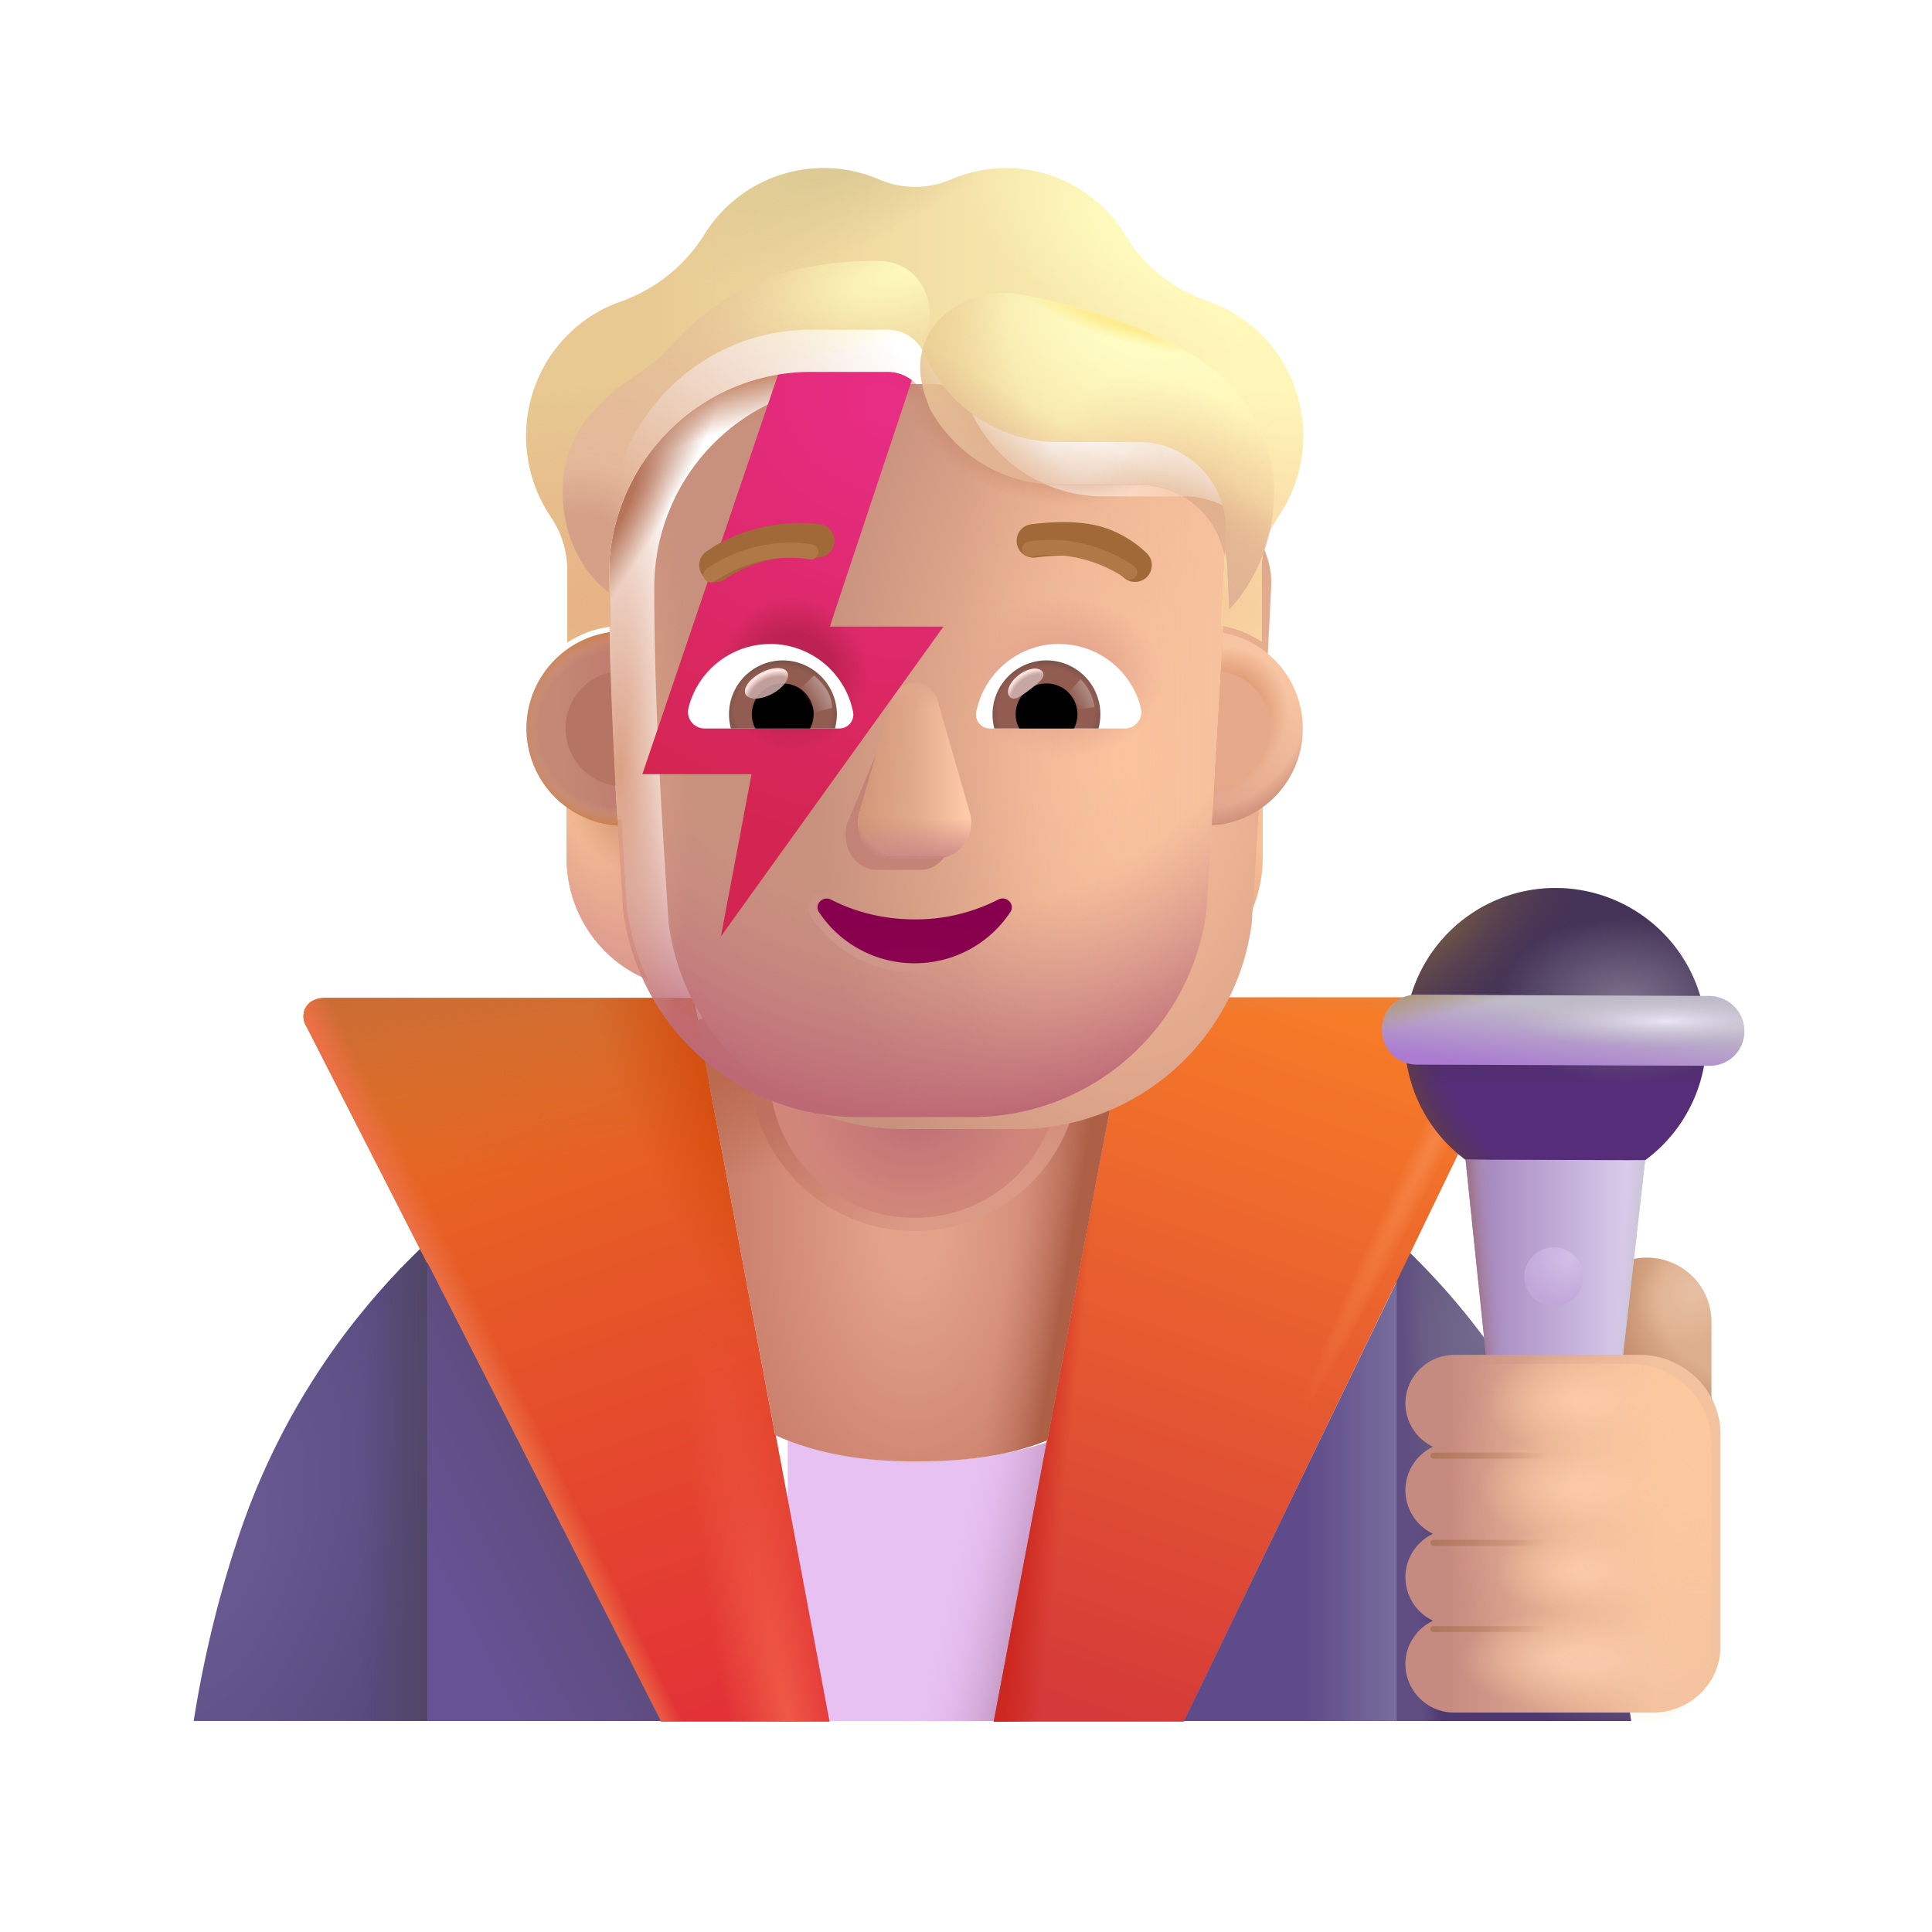 <svg xmlns="http://www.w3.org/2000/svg" fill="none" viewBox="0 0 32 32"><g filter="url(#svg-6107c9fa-3d7c-4261-94ed-349eeb5a5104-a)"><path fill="#E7C1F2" d="M12.848 23.766v4.74h5.313l-.803-4.69c-.68.25-1.42.38-2.19.38-.81.01-1.6-.15-2.32-.43"/><path fill="url(#svg-95c86259-2909-4a79-873d-b1c656542e70-b)" d="M12.848 23.766v4.74h5.313l-.803-4.69c-.68.25-1.42.38-2.19.38-.81.01-1.6-.15-2.32-.43"/></g><path fill="url(#svg-3930a87a-5fbc-46c3-bb07-01f50a25f23f-c)" d="M7.078 28.505v-7.93a11.75 11.75 0 0 0-3.18 5.04l-.03.09c-.29.91-.51 1.85-.66 2.8z"/><path fill="url(#svg-8ad3b964-8698-4155-8d87-6b9d7c03ffd7-d)" d="M7.078 28.505v-7.93a11.75 11.75 0 0 0-3.18 5.04l-.03.09c-.29.91-.51 1.85-.66 2.8z"/><path fill="url(#svg-e780a246-72c6-4091-9f23-1169875360cb-e)" d="M27.018 28.506c-.14-.96-.36-1.91-.65-2.84a11.77 11.77 0 0 0-3.24-5.13v7.97z"/><path fill="url(#svg-1d71d4b1-0993-423a-83cb-eb01832ff656-f)" d="M27.018 28.506c-.14-.96-.36-1.91-.65-2.84a11.77 11.77 0 0 0-3.24-5.13v7.97z"/><path fill="url(#svg-2ee885a8-e152-4a13-9fae-9d1a2d83d0bc-g)" d="M24.313 16.52h-5.58l-2.274 11.996h3.149l5.325-11.017a.685.685 0 0 0-.62-.98"/><path fill="url(#svg-fcef5a93-243e-4311-a6ee-afe05b5617aa-h)" d="M24.313 16.52h-5.58l-2.274 11.996h3.149l5.325-11.017a.685.685 0 0 0-.62-.98"/><path fill="url(#svg-02a723ce-42c7-4e8c-b54e-24385e45b3b5-i)" d="M24.313 16.52h-5.58l-2.274 11.996h3.149l5.325-11.017a.685.685 0 0 0-.62-.98"/><path fill="url(#svg-0658932b-c092-4fa2-85f8-f1aa44e836be-j)" d="M24.313 16.52h-5.58l-2.274 11.996h3.149l5.325-11.017a.685.685 0 0 0-.62-.98"/><path fill="url(#svg-5e5eb2dc-167a-4476-8a71-4577e550b24d-k)" d="M5.405 16.527h6.086l2.248 11.989h-2.79l-5.88-11.529c-.086-.125-.07-.46.336-.46"/><path fill="url(#svg-5d3f7402-a6fe-444b-85c5-ee197190be82-l)" d="M5.405 16.527h6.086l2.248 11.989h-2.79l-5.88-11.529c-.086-.125-.07-.46.336-.46"/><path fill="url(#svg-eb5a06bf-784f-4642-ab4c-d9f884ba6f2b-m)" d="M5.405 16.527h6.086l2.248 11.989h-2.79l-5.88-11.529c-.086-.125-.07-.46.336-.46"/><path fill="url(#svg-ad33d2fd-2e5a-4071-9270-bcd19e242c92-n)" d="M5.405 16.527h6.086l2.248 11.989h-2.79l-5.88-11.529c-.086-.125-.07-.46.336-.46"/><path fill="url(#svg-a1be5664-3e0d-4237-9d30-4dde0eaeb665-o)" d="M5.405 16.527h6.086l2.248 11.989h-2.79l-5.88-11.529c-.086-.125-.07-.46.336-.46"/><path fill="url(#svg-4c3190c1-000b-4668-9b1a-eed873734e92-p)" d="M23.128 28.506v-7.268l-3.52 7.268z"/><path fill="url(#svg-cf7b6dd6-c706-4f64-bf66-1b8364090e76-q)" d="M7.078 28.506h3.87l-3.87-7.596z"/><path fill="url(#svg-014aecbe-9b86-41d2-80a0-e8cb7e6a4ba0-r)" d="M15.118 17.406c-1.16 0-2.3.17-3.38.49l1.1 5.87c.72.28 1.5.44 2.32.44.77 0 1.51-.14 2.19-.38l1.11-5.92c-1.05-.33-2.18-.5-3.34-.5"/><path fill="url(#svg-24dfcd3a-03c3-4588-915f-b0462edc72ee-s)" d="M15.118 16.319c-1.16 0-2.487.208-3.567.58l1.29 6.873c.72.324 1.497.434 2.317.434.77 0 1.51-.074 2.19-.352l1.313-6.956c-1.05-.382-2.384-.58-3.544-.58"/><path fill="url(#svg-f98089d6-9f9b-4358-925a-b2fe9d86bad6-t)" d="M15.118 16.319c-1.16 0-2.487.208-3.567.58l1.29 6.873c.72.324 1.497.434 2.317.434.77 0 1.51-.074 2.19-.352l1.313-6.956c-1.05-.382-2.384-.58-3.544-.58"/><path fill="url(#svg-6d052304-dc52-4512-853b-a40268db526d-u)" d="M15.118 16.319c-1.16 0-2.487.208-3.567.58l1.29 6.873c.72.324 1.497.434 2.317.434.77 0 1.51-.074 2.19-.352l1.313-6.956c-1.05-.382-2.384-.58-3.544-.58"/><path fill="url(#svg-c8183594-f5a5-454e-a172-cb46c87ea08d-v)" d="M27.277 20.83c.59 0 1.07.48 1.07 1.07v2.45h-2.14V21.9c0-.59.48-1.07 1.07-1.07"/><path fill="url(#svg-fe02c716-bf7e-49b3-9b99-b064ff461f25-w)" d="M27.277 20.83c.59 0 1.07.48 1.07 1.07v2.45h-2.14V21.9c0-.59.48-1.07 1.07-1.07"/><path fill="url(#svg-fa84ab43-f8d2-4935-a5a7-dc15f48e693a-x)" d="M25.766 19.705a2.498 2.498 0 1 0 0-4.997 2.498 2.498 0 0 0 0 4.996"/><path fill="url(#svg-26b3c45f-ad8c-41c9-9a2c-2bec3262426b-y)" d="M25.766 19.705a2.498 2.498 0 1 0 0-4.997 2.498 2.498 0 0 0 0 4.996"/><path fill="url(#svg-b0efe051-8add-461a-8c73-3aaa81ac57c9-z)" d="M25.766 19.705a2.498 2.498 0 1 0 0-4.997 2.498 2.498 0 0 0 0 4.996"/><path fill="url(#svg-68827475-dab6-408b-bfdb-b9a5a28f0256-A)" d="M25.766 19.705a2.498 2.498 0 1 0 0-4.997 2.498 2.498 0 0 0 0 4.996"/><g filter="url(#svg-7fb2652a-09ca-402f-b6d8-101749467b06-B)"><path fill="url(#svg-9a4e355d-6032-4182-bb08-878f864be2ea-C)" d="m28.214 16.546-4.844-.02a.57.57 0 0 0-.58.579c0 .325.255.578.58.578l4.844.02a.57.57 0 0 0 .578-.578.585.585 0 0 0-.578-.579"/><path fill="url(#svg-35a8191d-5e8a-484b-b3ba-cb4126cc5bbf-D)" d="m28.214 16.546-4.844-.02a.57.57 0 0 0-.58.579c0 .325.255.578.58.578l4.844.02a.57.57 0 0 0 .578-.578.585.585 0 0 0-.578-.579"/><path fill="url(#svg-1d3dda0f-9c26-4461-9068-f6c5851d6811-E)" d="m28.214 16.546-4.844-.02a.57.57 0 0 0-.58.579c0 .325.255.578.58.578l4.844.02a.57.57 0 0 0 .578-.578.585.585 0 0 0-.578-.579"/></g><path fill="url(#svg-558f060b-f413-405d-8898-34e916c1bee5-F)" d="M25.726 26.346a.784.784 0 0 1-.782-.711l-.67-6.428 2.975.01-.731 6.428a.8.8 0 0 1-.792.7"/><path fill="url(#svg-6375f8b4-a6a2-4dbb-8179-d89995482872-G)" d="M25.726 26.346a.784.784 0 0 1-.782-.711l-.67-6.428 2.975.01-.731 6.428a.8.8 0 0 1-.792.7"/><path fill="url(#svg-d76cc124-eeaa-444a-a0f1-64b8db23fdc7-H)" d="M25.726 26.346a.784.784 0 0 1-.782-.711l-.67-6.428 2.975.01-.731 6.428a.8.8 0 0 1-.792.7"/><g filter="url(#svg-a81a66fe-825f-4659-8b2f-cade039eeb13-I)"><path fill="url(#svg-39b20cb6-4839-4c9c-82b2-1ac47e86d15c-J)" d="M25.736 21.634a.487.487 0 1 0 0-.975.487.487 0 0 0 0 .975"/></g><g filter="url(#svg-6702aa0e-fc06-4c0f-9323-3129e804008a-K)"><circle cx="15.149" cy="17.656" r="2.734" fill="url(#svg-ccef5371-d67a-4ae3-a80a-1f69d447692a-L)"/></g><g filter="url(#svg-02ef8491-78b3-4d1b-a973-e3e57d91dee5-M)"><circle cx="15.149" cy="17.765" r="2.406" fill="url(#svg-f5aa3ac2-d62b-4cb5-b0b7-cf0e9d543c4f-N)"/></g><g filter="url(#svg-47062bea-080b-4191-a9c4-b7ef375ce876-O)"><path fill="url(#svg-42f26435-6341-4afb-9713-b22a9f504d92-P)" d="M23.128 23.393c0-.44.365-.803.816-.803h3.054c.745 0 1.349.59 1.349 1.316v3.514c0 .605-.503 1.096-1.124 1.096h-3.28a.81.81 0 0 1-.816-.802c0-.315.187-.59.458-.72a.8.8 0 0 1-.457-.72c0-.315.186-.59.457-.72a.8.8 0 0 1-.457-.721c0-.314.186-.59.457-.72a.8.8 0 0 1-.457-.72"/><path fill="url(#svg-e5df6271-a91c-4d3b-a14c-7ebbcd26b309-Q)" d="M23.128 23.393c0-.44.365-.803.816-.803h3.054c.745 0 1.349.59 1.349 1.316v3.514c0 .605-.503 1.096-1.124 1.096h-3.28a.81.81 0 0 1-.816-.802c0-.315.187-.59.458-.72a.8.8 0 0 1-.457-.72c0-.315.186-.59.457-.72a.8.8 0 0 1-.457-.721c0-.314.186-.59.457-.72a.8.8 0 0 1-.457-.72"/><path fill="url(#svg-a397cc80-df7c-487a-b327-ac0fb6fe79b7-R)" d="M23.128 23.393c0-.44.365-.803.816-.803h3.054c.745 0 1.349.59 1.349 1.316v3.514c0 .605-.503 1.096-1.124 1.096h-3.28a.81.81 0 0 1-.816-.802c0-.315.187-.59.458-.72a.8.8 0 0 1-.457-.72c0-.315.186-.59.457-.72a.8.8 0 0 1-.457-.721c0-.314.186-.59.457-.72a.8.8 0 0 1-.457-.72"/><path fill="url(#svg-210ae305-2505-4813-b731-af77c2de72ec-S)" d="M23.128 23.393c0-.44.365-.803.816-.803h3.054c.745 0 1.349.59 1.349 1.316v3.514c0 .605-.503 1.096-1.124 1.096h-3.28a.81.81 0 0 1-.816-.802c0-.315.187-.59.458-.72a.8.8 0 0 1-.457-.72c0-.315.186-.59.457-.72a.8.8 0 0 1-.457-.721c0-.314.186-.59.457-.72a.8.8 0 0 1-.457-.72"/><path fill="url(#svg-cca85f84-360c-4eb4-881e-e8d1c031650c-T)" d="M23.128 23.393c0-.44.365-.803.816-.803h3.054c.745 0 1.349.59 1.349 1.316v3.514c0 .605-.503 1.096-1.124 1.096h-3.28a.81.81 0 0 1-.816-.802c0-.315.187-.59.458-.72a.8.8 0 0 1-.457-.72c0-.315.186-.59.457-.72a.8.8 0 0 1-.457-.721c0-.314.186-.59.457-.72a.8.8 0 0 1-.457-.72"/></g><path fill="url(#svg-88d1f079-dd1d-4c9c-983a-3fdcaab7a248-U)" d="M23.128 23.393c0-.44.365-.803.816-.803h3.054c.745 0 1.349.59 1.349 1.316v3.514c0 .605-.503 1.096-1.124 1.096h-3.28a.81.81 0 0 1-.816-.802c0-.315.187-.59.458-.72a.8.8 0 0 1-.457-.72c0-.315.186-.59.457-.72a.8.8 0 0 1-.457-.721c0-.314.186-.59.457-.72a.8.8 0 0 1-.457-.72"/><g filter="url(#svg-ffdb454c-a145-4632-b716-cb2397924797-V)"><path stroke="url(#svg-fcb085cf-f827-4b65-9dd4-38ff50f2efb3-W)" stroke-linecap="round" stroke-width=".1" d="M23.742 24.111h2.02"/></g><g filter="url(#svg-8d64782e-653c-4fdd-9352-dd7f193941e4-X)"><path stroke="url(#svg-dafddc04-b634-4a41-9958-dea75f0aed64-Y)" stroke-linecap="round" stroke-width=".1" d="M23.742 25.553h2.02"/></g><g filter="url(#svg-bf747af8-8ee5-4fb2-bd5f-ce8a68739b8e-Z)"><path stroke="url(#svg-7d84269b-a2d5-417e-b14d-aad55d2e9f0c-aa)" stroke-linecap="round" stroke-width=".1" d="M23.742 26.983h2.02"/></g><path fill="url(#svg-57a027f2-a893-45a3-b5d1-fd2d5451814d-ab)" d="M20.01 13.581c.336-.01.65-.124.905-.308v.93c0 .894-.532 1.69-1.34 2.02a4.1 4.1 0 0 0 .345-1.18z"/><path fill="url(#svg-082231fb-2848-4ba4-8e85-e00fd96fa3b8-ac)" d="M10.288 13.581a1.64 1.64 0 0 1-.904-.308v.93c0 .894.532 1.69 1.34 2.02a4.1 4.1 0 0 1-.345-1.18z"/><path fill="url(#svg-4d49e98c-e9fa-4516-a155-79355859b7d9-ad)" d="M10.288 13.581a1.64 1.64 0 0 1-.904-.308v.93c0 .894.532 1.69 1.34 2.02a4.1 4.1 0 0 1-.345-1.18z"/><path fill="url(#svg-2988e86d-d910-4084-9f2d-941ec7afe2ba-ae)" d="M10.288 13.581a1.64 1.64 0 0 1-.904-.308v.93c0 .894.532 1.69 1.34 2.02a4.1 4.1 0 0 1-.345-1.18z"/><path fill="url(#svg-dbc90daf-d3d8-412b-a619-b81cb7085e6b-af)" d="M10.288 13.581a1.64 1.64 0 0 1-.904-.308v.93c0 .894.532 1.69 1.34 2.02a4.1 4.1 0 0 1-.345-1.18z"/><g filter="url(#svg-a138c9be-73c4-41df-a4a2-a40e6dc67e5a-ag)"><path fill="url(#svg-333b8ce8-5882-48c7-b500-91a52a4d0b89-ah)" d="M10.325 15.096a3.916 3.916 0 0 0 3.885 3.406h1.887a3.916 3.916 0 0 0 3.886-3.406c.118-1.883.236-3.76.324-5.642a1.45 1.45 0 0 0-1.38-1.432h-1.4c-.954 0-1.819-.563-2.211-1.443a.66.66 0 0 0-.615-.418h-1.273c-1.846 0-3.342 1.512-3.342 3.379 0 1.86.117 3.691.239 5.556"/></g><path fill="url(#svg-0e4810fe-e143-4d05-8773-e8847dc1d4cb-ai)" d="M10.325 15.096a3.916 3.916 0 0 0 3.885 3.406h1.887a3.916 3.916 0 0 0 3.886-3.406c.118-1.883.236-3.76.324-5.642a1.45 1.45 0 0 0-1.38-1.432h-1.4c-.954 0-1.819-.563-2.211-1.443a.66.66 0 0 0-.615-.418h-1.273c-1.846 0-3.342 1.512-3.342 3.379 0 1.86.117 3.691.239 5.556"/><path fill="url(#svg-504cda21-4a67-448c-a296-4d78f9ad7894-aj)" d="M10.325 15.096a3.916 3.916 0 0 0 3.885 3.406h1.887a3.916 3.916 0 0 0 3.886-3.406c.118-1.883.236-3.76.324-5.642a1.45 1.45 0 0 0-1.38-1.432h-1.4c-.954 0-1.819-.563-2.211-1.443a.66.66 0 0 0-.615-.418h-1.273c-1.846 0-3.342 1.512-3.342 3.379 0 1.86.117 3.691.239 5.556"/><path fill="url(#svg-93c90980-4162-470a-a5b5-111832a2bdf1-ak)" d="M10.325 15.096a3.916 3.916 0 0 0 3.885 3.406h1.887a3.916 3.916 0 0 0 3.886-3.406c.118-1.883.236-3.76.324-5.642a1.45 1.45 0 0 0-1.38-1.432h-1.4c-.954 0-1.819-.563-2.211-1.443a.66.66 0 0 0-.615-.418h-1.273c-1.846 0-3.342 1.512-3.342 3.379 0 1.86.117 3.691.239 5.556"/><path fill="url(#svg-78c1a0de-dc94-48c9-a762-dcfa074134ba-al)" d="M10.325 15.096a3.916 3.916 0 0 0 3.885 3.406h1.887a3.916 3.916 0 0 0 3.886-3.406c.118-1.883.236-3.76.324-5.642a1.45 1.45 0 0 0-1.38-1.432h-1.4c-.954 0-1.819-.563-2.211-1.443a.66.66 0 0 0-.615-.418h-1.273c-1.846 0-3.342 1.512-3.342 3.379 0 1.86.117 3.691.239 5.556"/><path fill="url(#svg-01e85746-3ada-44f4-a7c1-390773ddceb7-am)" d="M10.325 15.096a3.916 3.916 0 0 0 3.885 3.406h1.887a3.916 3.916 0 0 0 3.886-3.406c.118-1.883.236-3.76.324-5.642a1.45 1.45 0 0 0-1.38-1.432h-1.4c-.954 0-1.819-.563-2.211-1.443a.66.66 0 0 0-.615-.418h-1.273c-1.846 0-3.342 1.512-3.342 3.379 0 1.86.117 3.691.239 5.556"/><path fill="url(#svg-949711f0-720d-49ea-b057-de0a81e31263-an)" d="M10.325 15.096a3.916 3.916 0 0 0 3.885 3.406h1.887a3.916 3.916 0 0 0 3.886-3.406c.118-1.883.236-3.76.324-5.642a1.45 1.45 0 0 0-1.38-1.432h-1.4c-.954 0-1.819-.563-2.211-1.443a.66.66 0 0 0-.615-.418h-1.273c-1.846 0-3.342 1.512-3.342 3.379 0 1.86.117 3.691.239 5.556"/><path fill="url(#svg-31e9ed00-c74d-424e-a628-1a96313102ec-ao)" d="M10.325 15.096a3.916 3.916 0 0 0 3.885 3.406h1.887a3.916 3.916 0 0 0 3.886-3.406c.118-1.883.236-3.76.324-5.642a1.45 1.45 0 0 0-1.38-1.432h-1.4c-.954 0-1.819-.563-2.211-1.443a.66.66 0 0 0-.615-.418h-1.273c-1.846 0-3.342 1.512-3.342 3.379 0 1.86.117 3.691.239 5.556"/><path fill="url(#svg-0bd592f5-0e08-4517-b80c-8ed5cff6d535-ap)" d="M10.325 15.096a3.916 3.916 0 0 0 3.885 3.406h1.887a3.916 3.916 0 0 0 3.886-3.406c.118-1.883.236-3.76.324-5.642a1.45 1.45 0 0 0-1.38-1.432h-1.4c-.954 0-1.819-.563-2.211-1.443a.66.66 0 0 0-.615-.418h-1.273c-1.846 0-3.342 1.512-3.342 3.379 0 1.86.117 3.691.239 5.556"/><g filter="url(#svg-ca258eff-808d-485e-9a7c-552b364a2691-aq)"><path fill="#C48377" d="m14.719 11.995-.692 1.656c-.101.378.142.756.487.756h.734c.345 0 .588-.384.487-.756l-.497-1.838c-.106-.408-.408-.225-.52.182"/></g><g filter="url(#svg-317e873a-a19c-4dad-a3af-aa75d466d2d5-ar)"><path fill="url(#svg-c5ca3b34-b928-4872-ba3a-d9cd11093291-as)" d="m14.767 11.617-.531 1.838c-.109.378.152.756.52.756h.787c.369 0 .629-.384.52-.756l-.531-1.838c-.114-.408-.646-.408-.765 0"/><path fill="url(#svg-de83a4f7-f273-4291-8df2-f1d1d2fe943b-at)" d="m14.767 11.617-.531 1.838c-.109.378.152.756.52.756h.787c.369 0 .629-.384.52-.756l-.531-1.838c-.114-.408-.646-.408-.765 0"/><path fill="url(#svg-fd6d2e28-c0db-4352-94f2-3210449103d4-au)" d="m14.767 11.617-.531 1.838c-.109.378.152.756.52.756h.787c.369 0 .629-.384.52-.756l-.531-1.838c-.114-.408-.646-.408-.765 0"/><path fill="url(#svg-c9fa77d7-7b88-4648-8107-ba7dd1c5001a-av)" d="m14.767 11.617-.531 1.838c-.109.378.152.756.52.756h.787c.369 0 .629-.384.52-.756l-.531-1.838c-.114-.408-.646-.408-.765 0"/></g><path fill="url(#svg-a9cc4262-d54c-4bdb-8a27-771fb007c726-aw)" d="m14.767 11.617-.531 1.838c-.109.378.152.756.52.756h.787c.369 0 .629-.384.52-.756l-.531-1.838c-.114-.408-.646-.408-.765 0"/><path fill="url(#svg-26c7a920-7420-4e4e-b4c3-aa44699a7343-ax)" d="m14.767 11.617-.531 1.838c-.109.378.152.756.52.756h.787c.369 0 .629-.384.52-.756l-.531-1.838c-.114-.408-.646-.408-.765 0"/><path fill="url(#svg-8f31ba82-3ccb-458d-a8bc-0e5fdca654a7-ay)" d="M15.103 6.298a.66.66 0 0 0-.402-.137h-1.273a3.3 3.3 0 0 0-.541.044l-2.248 6.618h1.809l-.508 2.688 3.687-5.133h-1.883z"/><path fill="url(#svg-d07f9a4e-0c57-48f1-93a2-a7ccf4d68367-az)" d="M15.103 6.298a.66.66 0 0 0-.402-.137h-1.273a3.3 3.3 0 0 0-.541.044l-2.248 6.618h1.809l-.508 2.688 3.687-5.133h-1.883z"/><g filter="url(#svg-44051308-b847-4fb6-a3e2-2f31f7e2f132-aA)"><path stroke="url(#svg-6467192d-6271-47c1-aade-b5140f4344de-aB)" stroke-width=".15" d="M13.799 14.833a.23.23 0 0 0-.272.047.21.21 0 0 0-.023.27c.349.528.955.88 1.646.88.69 0 1.297-.352 1.646-.88a.214.214 0 0 0-.024-.273.23.23 0 0 0-.27-.044H16.5c-.39.203-.85.32-1.35.32a2.9 2.9 0 0 1-1.351-.32Z"/></g><path fill="url(#svg-a453cbbd-5170-440e-9754-9e9687b7aaf2-aC)" d="M15.15 15.228c-.508 0-.985-.12-1.386-.328-.137-.07-.284.084-.198.209.335.507.919.846 1.584.846.664 0 1.248-.339 1.583-.846.086-.13-.06-.28-.198-.21a3 3 0 0 1-1.385.329"/><g filter="url(#svg-74a3af3d-72cd-468d-a5be-7c539c229cd7-aD)"><path fill="url(#svg-46aca7bd-a5a9-4445-a442-96837b6b805d-aE)" d="M20.005 5.689c.514.177.975.536 1.267 1.05a2.37 2.37 0 0 1-.106 2.527 1.56 1.56 0 0 0-.27.874v1.188a1.7 1.7 0 0 0-.668-.268l.079-1.606a1.45 1.45 0 0 0-1.38-1.432h-1.4c-.954 0-1.819-.563-2.211-1.443a.66.66 0 0 0-.615-.418h-1.273c-1.846 0-3.342 1.512-3.342 3.379l.031 1.537a1.7 1.7 0 0 0-.72.264v-1.2a1.56 1.56 0 0 0-.27-.875 2.39 2.39 0 0 1-.144-2.446 2.34 2.34 0 0 1 1.3-1.126 2.68 2.68 0 0 0 1.384-1.11 2.325 2.325 0 0 1 2.89-.912 1.5 1.5 0 0 0 1.194 0c.28-.118.589-.188.912-.188.843 0 1.58.456 1.989 1.132.308.51.79.88 1.352 1.073"/><path fill="url(#svg-3061caf9-77cb-454f-ae5d-f4c5a0ba79e8-aF)" d="M20.005 5.689c.514.177.975.536 1.267 1.05a2.37 2.37 0 0 1-.106 2.527 1.56 1.56 0 0 0-.27.874v1.188a1.7 1.7 0 0 0-.668-.268l.079-1.606a1.45 1.45 0 0 0-1.38-1.432h-1.4c-.954 0-1.819-.563-2.211-1.443a.66.66 0 0 0-.615-.418h-1.273c-1.846 0-3.342 1.512-3.342 3.379l.031 1.537a1.7 1.7 0 0 0-.72.264v-1.2a1.56 1.56 0 0 0-.27-.875 2.39 2.39 0 0 1-.144-2.446 2.34 2.34 0 0 1 1.3-1.126 2.68 2.68 0 0 0 1.384-1.11 2.325 2.325 0 0 1 2.89-.912 1.5 1.5 0 0 0 1.194 0c.28-.118.589-.188.912-.188.843 0 1.58.456 1.989 1.132.308.51.79.88 1.352 1.073"/><path fill="url(#svg-1ca0a15a-926d-43be-8d0c-12eda49b01b8-aG)" d="M20.005 5.689c.514.177.975.536 1.267 1.05a2.37 2.37 0 0 1-.106 2.527 1.56 1.56 0 0 0-.27.874v1.188a1.7 1.7 0 0 0-.668-.268l.079-1.606a1.45 1.45 0 0 0-1.38-1.432h-1.4c-.954 0-1.819-.563-2.211-1.443a.66.66 0 0 0-.615-.418h-1.273c-1.846 0-3.342 1.512-3.342 3.379l.031 1.537a1.7 1.7 0 0 0-.72.264v-1.2a1.56 1.56 0 0 0-.27-.875 2.39 2.39 0 0 1-.144-2.446 2.34 2.34 0 0 1 1.3-1.126 2.68 2.68 0 0 0 1.384-1.11 2.325 2.325 0 0 1 2.89-.912 1.5 1.5 0 0 0 1.194 0c.28-.118.589-.188.912-.188.843 0 1.58.456 1.989 1.132.308.51.79.88 1.352 1.073"/><path fill="url(#svg-01aee77b-9c02-40a0-ae96-c6a1792e4629-aH)" d="M20.005 5.689c.514.177.975.536 1.267 1.05a2.37 2.37 0 0 1-.106 2.527 1.56 1.56 0 0 0-.27.874v1.188a1.7 1.7 0 0 0-.668-.268l.079-1.606a1.45 1.45 0 0 0-1.38-1.432h-1.4c-.954 0-1.819-.563-2.211-1.443a.66.66 0 0 0-.615-.418h-1.273c-1.846 0-3.342 1.512-3.342 3.379l.031 1.537a1.7 1.7 0 0 0-.72.264v-1.2a1.56 1.56 0 0 0-.27-.875 2.39 2.39 0 0 1-.144-2.446 2.34 2.34 0 0 1 1.3-1.126 2.68 2.68 0 0 0 1.384-1.11 2.325 2.325 0 0 1 2.89-.912 1.5 1.5 0 0 0 1.194 0c.28-.118.589-.188.912-.188.843 0 1.58.456 1.989 1.132.308.51.79.88 1.352 1.073"/><path fill="url(#svg-c0b95d1d-1537-4ee7-bfd5-dcdf108dc640-aI)" d="M20.005 5.689c.514.177.975.536 1.267 1.05a2.37 2.37 0 0 1-.106 2.527 1.56 1.56 0 0 0-.27.874v1.188a1.7 1.7 0 0 0-.668-.268l.079-1.606a1.45 1.45 0 0 0-1.38-1.432h-1.4c-.954 0-1.819-.563-2.211-1.443a.66.66 0 0 0-.615-.418h-1.273c-1.846 0-3.342 1.512-3.342 3.379l.031 1.537a1.7 1.7 0 0 0-.72.264v-1.2a1.56 1.56 0 0 0-.27-.875 2.39 2.39 0 0 1-.144-2.446 2.34 2.34 0 0 1 1.3-1.126 2.68 2.68 0 0 0 1.384-1.11 2.325 2.325 0 0 1 2.89-.912 1.5 1.5 0 0 0 1.194 0c.28-.118.589-.188.912-.188.843 0 1.58.456 1.989 1.132.308.51.79.88 1.352 1.073"/></g><g filter="url(#svg-48c9eeb4-0ba2-413e-b722-6e82574b30df-aJ)"><path fill="#A06937" d="M18.882 9.352a1.85 1.85 0 0 0-.687-.412c-.304-.095-.685-.121-1.213-.057a.277.277 0 0 0 .068.551c.481-.059.776-.028.978.036.199.062.333.163.49.3a.277.277 0 1 0 .364-.418"/></g><g filter="url(#svg-a89d3eba-102a-4519-87a1-e9706c97f4b1-aK)"><path fill="#A06937" d="M11.739 9.243a2.774 2.774 0 0 1 1.739-.36.277.277 0 1 1-.068.55 2.22 2.22 0 0 0-1.386.286 1 1 0 0 0-.092.06l-.003.002a.277.277 0 0 1-.34-.439z"/></g><g filter="url(#svg-0090b9f8-4e87-45e6-830d-dd766323465d-aL)"><path fill="url(#svg-9d05de97-32aa-4745-81b8-28602265ef22-aM)" d="M15.382 6.716a3 3 0 0 1-.066-.137.66.66 0 0 0-.615-.418h-1.273c-1.846 0-3.342 1.512-3.342 3.379v.275c-.34-.259-.767-.805-.767-1.688 0-1.072.781-1.614 1.28-1.96.14-.097.26-.179.33-.252l.1-.105c.35-.371.973-1.032 2.06-1.32a5.5 5.5 0 0 1 1.508-.165c.473.011.806.42.806.892v1.485z"/><path fill="url(#svg-9ce71f19-64f5-4c94-a0d4-69a9e6c8809a-aN)" d="M15.382 6.716a3 3 0 0 1-.066-.137.66.66 0 0 0-.615-.418h-1.273c-1.846 0-3.342 1.512-3.342 3.379v.275c-.34-.259-.767-.805-.767-1.688 0-1.072.781-1.614 1.28-1.96.14-.097.26-.179.33-.252l.1-.105c.35-.371.973-1.032 2.06-1.32a5.5 5.5 0 0 1 1.508-.165c.473.011.806.42.806.892v1.485z"/></g><g filter="url(#svg-86d81df1-ae49-4741-94f0-b4a7c6046a66-aO)"><path fill="url(#svg-7893457f-7683-442a-9124-db2a8c17dd2c-aP)" d="m20.362 10.088-.029-.631c-.01-.764-.641-1.394-1.405-1.426h-1.4c-.89 0-1.7-.486-2.124-1.26 0 0-.059-.135-.12-.368-.257-.97.67-1.712 1.655-1.52.974.188 2.082.516 2.902 1.05 1.745 1.139 1.44 3.19.521 4.155"/><path fill="url(#svg-8651df0b-3acc-4831-9dce-3582ee678448-aQ)" d="m20.362 10.088-.029-.631c-.01-.764-.641-1.394-1.405-1.426h-1.4c-.89 0-1.7-.486-2.124-1.26 0 0-.059-.135-.12-.368-.257-.97.67-1.712 1.655-1.52.974.188 2.082.516 2.902 1.05 1.745 1.139 1.44 3.19.521 4.155"/><path fill="url(#svg-6f6f1ede-14d6-4b11-a9c4-a51395756cc5-aR)" d="m20.362 10.088-.029-.631c-.01-.764-.641-1.394-1.405-1.426h-1.4c-.89 0-1.7-.486-2.124-1.26 0 0-.059-.135-.12-.368-.257-.97.67-1.712 1.655-1.52.974.188 2.082.516 2.902 1.05 1.745 1.139 1.44 3.19.521 4.155"/><path fill="url(#svg-508d8a64-c1ec-470b-b8b9-aa9e6ae94d19-aS)" d="m20.362 10.088-.029-.631c-.01-.764-.641-1.394-1.405-1.426h-1.4c-.89 0-1.7-.486-2.124-1.26 0 0-.059-.135-.12-.368-.257-.97.67-1.712 1.655-1.52.974.188 2.082.516 2.902 1.05 1.745 1.139 1.44 3.19.521 4.155"/><path fill="url(#svg-7632d28c-3d12-4fde-84d7-bf253a46edea-aT)" d="m20.362 10.088-.029-.631c-.01-.764-.641-1.394-1.405-1.426h-1.4c-.89 0-1.7-.486-2.124-1.26 0 0-.059-.135-.12-.368-.257-.97.67-1.712 1.655-1.52.974.188 2.082.516 2.902 1.05 1.745 1.139 1.44 3.19.521 4.155"/><path fill="url(#svg-469f8164-5369-42de-b1f1-98f1099bace7-aU)" d="m20.362 10.088-.029-.631c-.01-.764-.641-1.394-1.405-1.426h-1.4c-.89 0-1.7-.486-2.124-1.26 0 0-.059-.135-.12-.368-.257-.97.67-1.712 1.655-1.52.974.188 2.082.516 2.902 1.05 1.745 1.139 1.44 3.19.521 4.155"/></g><path fill="#fff" d="M17.54 10.667c.654 0 1.206.45 1.356 1.058a.274.274 0 0 1-.268.341h-2.231a.23.23 0 0 1-.227-.272c.125-.64.69-1.128 1.37-1.128"/><path fill="url(#svg-b6493d47-6d0a-43df-94fd-71e6268f87b6-aV)" d="M17.334 10.938a.893.893 0 0 1 .86 1.128H16.47a.896.896 0 0 1 .864-1.128"/><path fill="#000" d="M16.823 11.83c0-.283.227-.51.51-.51a.51.51 0 0 1 .455.746h-.904a.46.46 0 0 1-.061-.235"/><g filter="url(#svg-a7277ecd-6592-4773-8874-1486b582310e-aW)"><path fill="#C7A7A3" d="M17.268 11.127c.064.085-.07.189-.22.302-.151.113-.264.192-.327.107-.064-.085.007-.245.158-.358.151-.114.325-.136.39-.051"/><path fill="url(#svg-863633cf-87a8-4b3c-b87b-8631a0e9bbb9-aX)" d="M17.268 11.127c.064.085-.07.189-.22.302-.151.113-.264.192-.327.107-.064-.085.007-.245.158-.358.151-.114.325-.136.39-.051"/></g><g filter="url(#svg-888491b3-37dd-4d7b-8abf-b95f7fef213f-aY)"><path fill="url(#svg-ece127d1-09f0-447b-ab6c-fdd6a42b6c3e-aZ)" d="M18.129 11.713a.84.84 0 0 0-.232-.462l-.26.285.118.228z"/></g><path fill="#fff" d="M12.759 10.667c-.654 0-1.205.45-1.355 1.058-.045.175.089.341.267.341h2.232a.23.23 0 0 0 .227-.272 1.4 1.4 0 0 0-1.371-1.128"/><path fill="url(#svg-fbd2c9e4-c8f4-4e0f-a613-5e089546dd98-ba)" d="M12.966 10.938a.893.893 0 0 0-.86 1.128h1.724a1 1 0 0 0 .032-.235.9.9 0 0 0-.896-.893"/><path fill="#000" d="M13.477 11.83a.51.51 0 0 0-.511-.51.51.51 0 0 0-.455.746h.905a.5.5 0 0 0 .06-.235"/><g filter="url(#svg-25ad43f8-fb95-4d1f-a30d-0d072d6efc6d-bb)"><path fill="url(#svg-2c3ca40e-3758-4a1b-905d-874f693b71e5-bc)" d="M13.781 11.726c0-.289-.235-.48-.298-.539l-.288.279.177.361z"/></g><g filter="url(#svg-58d4f6fb-18a0-4d01-8903-01caae9dc51e-bd)" transform="rotate(-27.914 12.696 11.32)"><ellipse cx="12.696" cy="11.319" fill="#C7A7A3" fill-opacity=".9" rx=".39" ry=".197"/><ellipse cx="12.696" cy="11.319" fill="url(#svg-2090fff1-a7b6-469d-a162-ba3f2306037d-be)" rx=".39" ry=".197"/></g><path fill="url(#svg-7e197a0d-2c51-4505-b4d1-0bcb9f77d512-bf)" d="M20.071 13.672q.1-1.595.185-3.191a1.61 1.61 0 0 1-.185 3.191"/><path fill="url(#svg-4750b69c-e8e2-49d3-abc6-c714e710ff1f-bg)" d="M20.071 13.672q.1-1.595.185-3.191a1.61 1.61 0 0 1-.185 3.191"/><path fill="url(#svg-eff4fa4f-5036-4bbe-9e09-d14fc26ae055-bh)" d="M20.071 13.672q.1-1.595.185-3.191a1.61 1.61 0 0 1-.185 3.191"/><path fill="url(#svg-0bb036b5-9baa-4a0b-957c-342428e3cb35-bi)" d="M10.096 10.473a1.61 1.61 0 0 0 .138 3.2 78 78 0 0 1-.138-3.2"/><path fill="url(#svg-905f83e6-42e7-4dda-b735-056d616f0591-bj)" d="M10.096 10.473a1.61 1.61 0 0 0 .138 3.2 78 78 0 0 1-.138-3.2"/><g filter="url(#svg-c6a67e01-1b58-47bb-8f03-b8eb3c1919dc-bk)"><path fill="#B57562" d="M10.112 11.134a.956.956 0 0 0 .084 1.88 78 78 0 0 1-.084-1.88"/></g><g filter="url(#svg-bd1f1520-c43b-43ba-8762-b1a536d48134-bl)"><path fill="#E6AA8B" d="M20.112 13.021q.057-.951.11-1.903a.956.956 0 0 1-.11 1.903"/></g><g filter="url(#svg-a3396352-e660-49d1-999e-daa09b6b2e23-bm)"><path stroke="#B17847" stroke-linecap="round" stroke-width=".25" d="M11.776 9.523c.257-.185.898-.51 1.655-.382"/></g><g filter="url(#svg-7bf264e9-2a57-4e84-b90b-779d81951db1-bn)"><path stroke="#B17847" stroke-linecap="round" stroke-width=".25" d="M18.71 9.476c-.256-.184-.897-.508-1.655-.381"/></g><defs><radialGradient id="svg-3930a87a-5fbc-46c3-bb07-01f50a25f23f-c" cx="0" cy="0" r="1" gradientTransform="matrix(3.125 1 -2.082 6.506 3.708 25.614)" gradientUnits="userSpaceOnUse"><stop offset=".176" stop-color="#675890"/><stop offset="1" stop-color="#58497E"/></radialGradient><radialGradient id="svg-e780a246-72c6-4091-9f23-1169875360cb-e" cx="0" cy="0" r="1" gradientTransform="matrix(-1.906 5.155 -3.512 -1.298 24.619 21.947)" gradientUnits="userSpaceOnUse"><stop stop-color="#746B8D"/><stop offset="1" stop-color="#4D396F"/></radialGradient><radialGradient id="svg-02a723ce-42c7-4e8c-b54e-24385e45b3b5-i" cx="0" cy="0" r="1" gradientTransform="matrix(-2.719 5.594 -.256 -.124 24.239 17.896)" gradientUnits="userSpaceOnUse"><stop stop-color="#F6874A"/><stop offset="1" stop-color="#F6874A" stop-opacity="0"/></radialGradient><radialGradient id="svg-5d3f7402-a6fe-444b-85c5-ee197190be82-l" cx="0" cy="0" r="1" gradientTransform="rotate(-101.597 18.161 8.93)scale(6.817 .988)" gradientUnits="userSpaceOnUse"><stop stop-color="#EF5945"/><stop offset="1" stop-color="#EF5945" stop-opacity="0"/></radialGradient><radialGradient id="svg-ad33d2fd-2e5a-4071-9270-bcd19e242c92-n" cx="0" cy="0" r="1" gradientTransform="matrix(-1.809 .658 -1.951 -5.366 12.187 17.781)" gradientUnits="userSpaceOnUse"><stop stop-color="#D14708"/><stop offset="1" stop-color="#D14708" stop-opacity="0"/></radialGradient><radialGradient id="svg-24dfcd3a-03c3-4588-915f-b0462edc72ee-s" cx="0" cy="0" r="1" gradientTransform="matrix(0 9.509 -5.521 0 15.106 20.262)" gradientUnits="userSpaceOnUse"><stop offset=".092" stop-color="#E3A28A"/><stop offset=".838" stop-color="#BA6A59"/></radialGradient><radialGradient id="svg-f98089d6-9f9b-4358-925a-b2fe9d86bad6-t" cx="0" cy="0" r="1" gradientTransform="matrix(0 -7.082 11.273 0 15.106 24.206)" gradientUnits="userSpaceOnUse"><stop offset=".717" stop-color="#BB6A4F" stop-opacity="0"/><stop offset=".937" stop-color="#BB6A4F"/></radialGradient><radialGradient id="svg-c8183594-f5a5-454e-a172-cb46c87ea08d-v" cx="0" cy="0" r="1" gradientTransform="matrix(-2.139 1.46 -1.433 -2.101 28.718 21.524)" gradientUnits="userSpaceOnUse"><stop offset=".464" stop-color="#DEAF8E"/><stop offset="1" stop-color="#B27959"/></radialGradient><radialGradient id="svg-fe02c716-bf7e-49b3-9b99-b064ff461f25-w" cx="0" cy="0" r="1" gradientTransform="matrix(.843 -.642 .492 .646 28.086 21.363)" gradientUnits="userSpaceOnUse"><stop offset=".132" stop-color="#E6BEA1"/><stop offset="1" stop-color="#E6BEA1" stop-opacity="0"/></radialGradient><radialGradient id="svg-26b3c45f-ad8c-41c9-9a2c-2bec3262426b-y" cx="0" cy="0" r="1" gradientTransform="rotate(148.849 11.3 12.08)scale(4.172)" gradientUnits="userSpaceOnUse"><stop offset=".838" stop-color="#473558" stop-opacity="0"/><stop offset="1" stop-color="#673D45"/></radialGradient><radialGradient id="svg-b0efe051-8add-461a-8c73-3aaa81ac57c9-z" cx="0" cy="0" r="1" gradientTransform="matrix(1.265 1.248 -2.903 2.943 23.842 15.211)" gradientUnits="userSpaceOnUse"><stop stop-color="#7B5E40"/><stop offset="1" stop-color="#463358" stop-opacity="0"/></radialGradient><radialGradient id="svg-68827475-dab6-408b-bfdb-b9a5a28f0256-A" cx="0" cy="0" r="1" gradientTransform="matrix(0 -1.375 2.106 0 26.912 16.569)" gradientUnits="userSpaceOnUse"><stop stop-color="#7D718C"/><stop offset="1" stop-color="#7D718C" stop-opacity="0"/></radialGradient><radialGradient id="svg-35a8191d-5e8a-484b-b3ba-cb4126cc5bbf-D" cx="0" cy="0" r="1" gradientTransform="matrix(0 .441 -2.669 0 27.506 16.96)" gradientUnits="userSpaceOnUse"><stop stop-color="#EAE5F7"/><stop offset="1" stop-color="#C1BCC8" stop-opacity="0"/></radialGradient><radialGradient id="svg-39b20cb6-4839-4c9c-82b2-1ac47e86d15c-J" cx="0" cy="0" r="1" gradientTransform="matrix(-.5 .662 -.662 -.5 25.98 20.831)" gradientUnits="userSpaceOnUse"><stop stop-color="#D2BFE7"/><stop offset="1" stop-color="#C0A6D9"/></radialGradient><radialGradient id="svg-ccef5371-d67a-4ae3-a80a-1f69d447692a-L" cx="0" cy="0" r="1" gradientTransform="matrix(-1.391 -2.688 6.046 -3.128 15.925 20.105)" gradientUnits="userSpaceOnUse"><stop offset=".148" stop-color="#DB9A86"/><stop offset="1" stop-color="#C0705F"/></radialGradient><radialGradient id="svg-f5aa3ac2-d62b-4cb5-b0b7-cf0e9d543c4f-N" cx="0" cy="0" r="1" gradientTransform="matrix(0 1.584 -1.901 0 15.15 18.44)" gradientUnits="userSpaceOnUse"><stop stop-color="#BF6D76"/><stop offset="1" stop-color="#D1867A"/></radialGradient><radialGradient id="svg-e5df6271-a91c-4d3b-a14c-7ebbcd26b309-Q" cx="0" cy="0" r="1" gradientTransform="matrix(0 .879 -1.637 0 26.073 23.37)" gradientUnits="userSpaceOnUse"><stop offset=".106" stop-color="#F8C8AD"/><stop offset="1" stop-color="#F2C49E" stop-opacity="0"/></radialGradient><radialGradient id="svg-a397cc80-df7c-487a-b327-ac0fb6fe79b7-R" cx="0" cy="0" r="1" gradientTransform="matrix(0 .942 -1.755 0 26.073 24.788)" gradientUnits="userSpaceOnUse"><stop offset=".109" stop-color="#F8C8AD"/><stop offset="1" stop-color="#F2C49E" stop-opacity="0"/></radialGradient><radialGradient id="svg-210ae305-2505-4813-b731-af77c2de72ec-S" cx="0" cy="0" r="1" gradientTransform="matrix(0 .788 -1.468 0 26.073 26.158)" gradientUnits="userSpaceOnUse"><stop offset=".109" stop-color="#F8C8AD"/><stop offset="1" stop-color="#F2C49E" stop-opacity="0"/></radialGradient><radialGradient id="svg-cca85f84-360c-4eb4-881e-e8d1c031650c-T" cx="0" cy="0" r="1" gradientTransform="matrix(0 .876 -2.088 0 26.073 27.64)" gradientUnits="userSpaceOnUse"><stop offset=".186" stop-color="#F8C8AD"/><stop offset="1" stop-color="#F2C49E" stop-opacity="0"/></radialGradient><radialGradient id="svg-88d1f079-dd1d-4c9c-983a-3fdcaab7a248-U" cx="0" cy="0" r="1" gradientTransform="rotate(120.493 7.968 19.756)scale(6.5 4.408)" gradientUnits="userSpaceOnUse"><stop stop-color="#FECA9F"/><stop offset="1" stop-color="#FECA9F" stop-opacity="0"/></radialGradient><radialGradient id="svg-57a027f2-a893-45a3-b5d1-fd2d5451814d-ab" cx="0" cy="0" r="1" gradientTransform="rotate(99.782 4.784 15.233)scale(3.587 4.261)" gradientUnits="userSpaceOnUse"><stop offset=".28" stop-color="#F7BF94"/><stop offset="1" stop-color="#DA8F78"/></radialGradient><radialGradient id="svg-082231fb-2848-4ba4-8e85-e00fd96fa3b8-ac" cx="0" cy="0" r="1" gradientTransform="rotate(64.592 -5.791 14.29)scale(2.969 1.35)" gradientUnits="userSpaceOnUse"><stop stop-color="#F8BF95"/><stop offset="1" stop-color="#DC998E"/></radialGradient><radialGradient id="svg-4d49e98c-e9fa-4516-a155-79355859b7d9-ad" cx="0" cy="0" r="1" gradientTransform="rotate(81.457 -2.456 12.634)scale(1.207 1.059)" gradientUnits="userSpaceOnUse"><stop offset=".263" stop-color="#D79B77"/><stop offset="1" stop-color="#D79B77" stop-opacity="0"/></radialGradient><radialGradient id="svg-2988e86d-d910-4084-9f2d-941ec7afe2ba-ae" cx="0" cy="0" r="1" gradientTransform="rotate(64.592 -5.791 14.29)scale(2.969 1.35)" gradientUnits="userSpaceOnUse"><stop stop-color="#F8BF95"/><stop offset="1" stop-color="#DC998E"/></radialGradient><radialGradient id="svg-dbc90daf-d3d8-412b-a619-b81cb7085e6b-af" cx="0" cy="0" r="1" gradientTransform="rotate(81.457 -2.456 12.634)scale(1.207 1.059)" gradientUnits="userSpaceOnUse"><stop offset=".263" stop-color="#D79B77"/><stop offset="1" stop-color="#D79B77" stop-opacity="0"/></radialGradient><radialGradient id="svg-333b8ce8-5882-48c7-b500-91a52a4d0b89-ah" cx="0" cy="0" r="1" gradientTransform="matrix(-5.228 0 0 -9.248 17.957 12.332)" gradientUnits="userSpaceOnUse"><stop stop-color="#FFC59F"/><stop offset="1" stop-color="#C8917D"/></radialGradient><radialGradient id="svg-504cda21-4a67-448c-a296-4d78f9ad7894-aj" cx="0" cy="0" r="1" gradientTransform="matrix(0 12.737 -10.547 0 15.588 6.644)" gradientUnits="userSpaceOnUse"><stop offset=".665" stop-color="#C8848A" stop-opacity="0"/><stop offset=".933" stop-color="#BD6975"/></radialGradient><radialGradient id="svg-93c90980-4162-470a-a5b5-111832a2bdf1-ak" cx="0" cy="0" r="1" gradientTransform="matrix(0 -1.341 1.659 0 17.597 11.211)" gradientUnits="userSpaceOnUse"><stop offset=".325" stop-color="#E4A38D"/><stop offset="1" stop-color="#E4A38D" stop-opacity="0"/></radialGradient><radialGradient id="svg-78c1a0de-dc94-48c9-a762-dcfa074134ba-al" cx="0" cy="0" r="1" gradientTransform="rotate(-93.012 11.71 -.588)scale(1.105 1.202)" gradientUnits="userSpaceOnUse"><stop offset=".378" stop-color="#C2847C"/><stop offset="1" stop-color="#C2847C" stop-opacity="0"/></radialGradient><radialGradient id="svg-01e85746-3ada-44f4-a7c1-390773ddceb7-am" cx="0" cy="0" r="1" gradientTransform="matrix(1.207 0 0 6.134 10.269 12.716)" gradientUnits="userSpaceOnUse"><stop stop-color="#DBA085"/><stop offset="1" stop-color="#DBA085" stop-opacity="0"/></radialGradient><radialGradient id="svg-949711f0-720d-49ea-b057-de0a81e31263-an" cx="0" cy="0" r="1" gradientTransform="matrix(2.615 -3.654 .828 .592 9.297 9.33)" gradientUnits="userSpaceOnUse"><stop offset=".451" stop-color="#B67459"/><stop offset="1" stop-color="#B67459" stop-opacity="0"/></radialGradient><radialGradient id="svg-31e9ed00-c74d-424e-a628-1a96313102ec-ao" cx="0" cy="0" r="1" gradientTransform="matrix(-2.414 -10.243 11.283 -2.659 14.995 16.404)" gradientUnits="userSpaceOnUse"><stop offset=".924" stop-color="#C17F5F" stop-opacity="0"/><stop offset="1" stop-color="#C17F5F"/></radialGradient><radialGradient id="svg-0bd592f5-0e08-4517-b80c-8ed5cff6d535-ap" cx="0" cy="0" r="1" gradientTransform="matrix(2.045 .721 -.432 1.227 17.107 6.95)" gradientUnits="userSpaceOnUse"><stop offset=".258" stop-color="#C17F5F"/><stop offset="1" stop-color="#C17F5F" stop-opacity="0"/></radialGradient><radialGradient id="svg-26c7a920-7420-4e4e-b4c3-aa44699a7343-ax" cx="0" cy="0" r="1" gradientTransform="rotate(135.131 5.554 9.465)scale(2.596 1.65)" gradientUnits="userSpaceOnUse"><stop offset=".94" stop-color="#C27B78" stop-opacity="0"/><stop offset="1" stop-color="#C27B78"/></radialGradient><radialGradient id="svg-8f31ba82-3ccb-458d-a8bc-0e5fdca654a7-ay" cx="0" cy="0" r="1" gradientTransform="matrix(-2.912 6.524 -8.238 -3.677 14.666 6.713)" gradientUnits="userSpaceOnUse"><stop stop-color="#E82D86"/><stop offset="1" stop-color="#D42552"/></radialGradient><radialGradient id="svg-d07f9a4e-0c57-48f1-93a2-a7ccf4d68367-az" cx="0" cy="0" r="1" gradientTransform="matrix(0 -1.297 1.237 0 13.133 11.182)" gradientUnits="userSpaceOnUse"><stop offset=".545" stop-color="#BE2252"/><stop offset="1" stop-color="#BE2252" stop-opacity="0"/></radialGradient><radialGradient id="svg-6467192d-6271-47c1-aade-b5140f4344de-aB" cx="0" cy="0" r="1" gradientTransform="rotate(-60.732 20.342 -4.157)scale(.71 2.066)" gradientUnits="userSpaceOnUse"><stop stop-color="#D0978E"/><stop offset="1" stop-color="#D0978E" stop-opacity="0"/></radialGradient><radialGradient id="svg-a453cbbd-5170-440e-9754-9e9687b7aaf2-aC" cx="0" cy="0" r="1" gradientTransform="matrix(0 -.721 2.9 0 15.15 15.87)" gradientUnits="userSpaceOnUse"><stop stop-color="#89024E"/><stop offset="1" stop-color="#87004D"/></radialGradient><radialGradient id="svg-3061caf9-77cb-454f-ae5d-f4c5a0ba79e8-aF" cx="0" cy="0" r="1" gradientTransform="matrix(0 -3.633 6.436 0 9.92 10.75)" gradientUnits="userSpaceOnUse"><stop stop-color="#E7B286"/><stop offset="1" stop-color="#E7B286" stop-opacity="0"/></radialGradient><radialGradient id="svg-1ca0a15a-926d-43be-8d0c-12eda49b01b8-aG" cx="0" cy="0" r="1" gradientTransform="matrix(0 -3.633 6.436 0 20.01 10.75)" gradientUnits="userSpaceOnUse"><stop stop-color="#F6CB9C"/><stop offset="1" stop-color="#F6CB9C" stop-opacity="0"/></radialGradient><radialGradient id="svg-01aee77b-9c02-40a0-ae96-c6a1792e4629-aH" cx="0" cy="0" r="1" gradientTransform="rotate(-159.121 10.04 .463)scale(3.48 1.853)" gradientUnits="userSpaceOnUse"><stop stop-color="#FFFFC1"/><stop offset="1" stop-color="#FFFFC1" stop-opacity="0"/></radialGradient><radialGradient id="svg-c0b95d1d-1537-4ee7-bfd5-dcdf108dc640-aI" cx="0" cy="0" r="1" gradientTransform="matrix(.905 1.475 -3.415 2.096 14.245 2.88)" gradientUnits="userSpaceOnUse"><stop offset=".287" stop-color="#DDCA94"/><stop offset="1" stop-color="#DDCA94" stop-opacity="0"/></radialGradient><radialGradient id="svg-9d05de97-32aa-4745-81b8-28602265ef22-aM" cx="0" cy="0" r="1" gradientTransform="rotate(160.16 7.324 3.508)scale(4.047 1.126)" gradientUnits="userSpaceOnUse"><stop stop-color="#FFFCBE"/><stop offset="1" stop-color="#FFFCBE" stop-opacity="0"/></radialGradient><radialGradient id="svg-9ce71f19-64f5-4c94-a0d4-69a9e6c8809a-aN" cx="0" cy="0" r="1" gradientTransform="rotate(-57.724 13.099 -4.275)scale(6.027 6.677)" gradientUnits="userSpaceOnUse"><stop offset=".093" stop-color="#D5A088"/><stop offset=".233" stop-color="#E4B99B"/><stop offset="1" stop-color="#E4B99B" stop-opacity="0"/></radialGradient><radialGradient id="svg-7893457f-7683-442a-9124-db2a8c17dd2c-aP" cx="0" cy="0" r="1" gradientTransform="matrix(3.386 .801 -.448 1.894 18.77 5.483)" gradientUnits="userSpaceOnUse"><stop stop-color="#FFFFC7"/><stop offset="1" stop-color="#FFFFC7" stop-opacity="0"/></radialGradient><radialGradient id="svg-8651df0b-3acc-4831-9dce-3582ee678448-aQ" cx="0" cy="0" r="1" gradientTransform="rotate(-120.119 13.044 -.796)scale(4.282 2.388)" gradientUnits="userSpaceOnUse"><stop stop-color="#E3B593"/><stop offset="1" stop-color="#E4B78D" stop-opacity="0"/></radialGradient><radialGradient id="svg-6f6f1ede-14d6-4b11-a9c4-a51395756cc5-aR" cx="0" cy="0" r="1" gradientTransform="matrix(-1.307 -2.202 1.577 -.936 19.658 9.788)" gradientUnits="userSpaceOnUse"><stop offset=".057" stop-color="#DFB086"/><stop offset="1" stop-color="#DFB086" stop-opacity="0"/></radialGradient><radialGradient id="svg-508d8a64-c1ec-470b-b8b9-aa9e6ae94d19-aS" cx="0" cy="0" r="1" gradientTransform="matrix(-4.798 1.151 -1.244 -5.187 19.943 5.367)" gradientUnits="userSpaceOnUse"><stop offset=".652" stop-color="#EBCD93" stop-opacity="0"/><stop offset="1" stop-color="#EBCD93"/></radialGradient><radialGradient id="svg-7632d28c-3d12-4fde-84d7-bf253a46edea-aT" cx="0" cy="0" r="1" gradientTransform="matrix(-.117 .384 -1.754 -.536 18.602 5.241)" gradientUnits="userSpaceOnUse"><stop offset=".461" stop-color="#FFED93"/><stop offset="1" stop-color="#FFED93" stop-opacity="0"/></radialGradient><radialGradient id="svg-469f8164-5369-42de-b1f1-98f1099bace7-aU" cx="0" cy="0" r="1" gradientTransform="rotate(117.979 7.971 7.8)scale(4.251 10.963)" gradientUnits="userSpaceOnUse"><stop offset=".651" stop-color="#E1B395" stop-opacity="0"/><stop offset="1" stop-color="#E1B395"/></radialGradient><radialGradient id="svg-b6493d47-6d0a-43df-94fd-71e6268f87b6-aV" cx="0" cy="0" r="1" gradientTransform="matrix(0 .903 -1.069 0 17.332 11.749)" gradientUnits="userSpaceOnUse"><stop offset=".75" stop-color="#925C51"/><stop offset="1" stop-color="#694B43"/><stop offset="1" stop-color="#804D49"/><stop offset="1" stop-color="#85534D"/></radialGradient><radialGradient id="svg-863633cf-87a8-4b3c-b87b-8631a0e9bbb9-aX" cx="0" cy="0" r="1" gradientTransform="matrix(-.232 -.299 .411 -.319 17.104 11.5)" gradientUnits="userSpaceOnUse"><stop offset=".766" stop-color="#FFE6E2" stop-opacity="0"/><stop offset=".966" stop-color="#FFE6E2"/></radialGradient><radialGradient id="svg-fbd2c9e4-c8f4-4e0f-a613-5e089546dd98-ba" cx="0" cy="0" r="1" gradientTransform="matrix(0 .903 -1.069 0 12.968 11.749)" gradientUnits="userSpaceOnUse"><stop offset=".75" stop-color="#925C51"/><stop offset="1" stop-color="#694B43"/><stop offset="1" stop-color="#804D49"/><stop offset="1" stop-color="#85534D"/></radialGradient><radialGradient id="svg-2090fff1-a7b6-469d-a162-ba3f2306037d-be" cx="0" cy="0" r="1" gradientTransform="rotate(-90.897 12.067 -.425)scale(.494 .594)" gradientUnits="userSpaceOnUse"><stop offset=".766" stop-color="#FFE6E2" stop-opacity="0"/><stop offset=".966" stop-color="#FFE6E2"/></radialGradient><radialGradient id="svg-4750b69c-e8e2-49d3-abc6-c714e710ff1f-bg" cx="0" cy="0" r="1" gradientTransform="rotate(74.348 2.348 18.748)scale(2.33 2.223)" gradientUnits="userSpaceOnUse"><stop offset=".856" stop-color="#CE8D79" stop-opacity="0"/><stop offset="1" stop-color="#CE8D79"/></radialGradient><radialGradient id="svg-eff4fa4f-5036-4bbe-9e09-d14fc26ae055-bh" cx="0" cy="0" r="1" gradientTransform="matrix(.788 -1.081 .906 .66 20.128 11.974)" gradientUnits="userSpaceOnUse"><stop offset=".664" stop-color="#E3A17B"/><stop offset="1" stop-color="#E3A17B" stop-opacity="0"/></radialGradient><radialGradient id="svg-905f83e6-42e7-4dda-b735-056d616f0591-bj" cx="0" cy="0" r="1" gradientTransform="rotate(-171.68 5.556 5.664)scale(1.693 1.664)" gradientUnits="userSpaceOnUse"><stop offset=".775" stop-color="#DCA187" stop-opacity="0"/><stop offset="1" stop-color="#C77937"/><stop offset="1" stop-color="#DCA187"/></radialGradient><linearGradient id="svg-95c86259-2909-4a79-873d-b1c656542e70-b" x1="16.901" x2="15.504" y1="26.136" y2="25.833" gradientUnits="userSpaceOnUse"><stop stop-color="#C296BF"/><stop offset="1" stop-color="#E7C1F5" stop-opacity="0"/></linearGradient><linearGradient id="svg-8ad3b964-8698-4155-8d87-6b9d7c03ffd7-d" x1="7.199" x2="6.027" y1="25.935" y2="25.935" gradientUnits="userSpaceOnUse"><stop stop-color="#504665"/><stop offset="1" stop-color="#504665" stop-opacity="0"/></linearGradient><linearGradient id="svg-1d71d4b1-0993-423a-83cb-eb01832ff656-f" x1="23.128" x2="23.77" y1="26.021" y2="25.989" gradientUnits="userSpaceOnUse"><stop offset=".478" stop-color="#604E83"/><stop offset="1" stop-color="#604E83" stop-opacity="0"/></linearGradient><linearGradient id="svg-2ee885a8-e152-4a13-9fae-9d1a2d83d0bc-g" x1="22.77" x2="18.395" y1="16.006" y2="28.516" gradientUnits="userSpaceOnUse"><stop stop-color="#F98026"/><stop offset="1" stop-color="#D53939"/></linearGradient><linearGradient id="svg-fcef5a93-243e-4311-a6ee-afe05b5617aa-h" x1="16.824" x2="17.431" y1="26.506" y2="26.57" gradientUnits="userSpaceOnUse"><stop stop-color="#CC2820"/><stop offset="1" stop-color="#CC2820" stop-opacity="0"/></linearGradient><linearGradient id="svg-0658932b-c092-4fa2-85f8-f1aa44e836be-j" x1="20.787" x2="20.787" y1="16.006" y2="16.828" gradientUnits="userSpaceOnUse"><stop offset=".165" stop-color="#E48043"/><stop offset="1" stop-color="#E48043" stop-opacity="0"/></linearGradient><linearGradient id="svg-5e5eb2dc-167a-4476-8a71-4577e550b24d-k" x1="7.895" x2="11.895" y1="17.646" y2="28.896" gradientUnits="userSpaceOnUse"><stop stop-color="#E86B1F"/><stop offset="1" stop-color="#E22F38"/></linearGradient><linearGradient id="svg-eb5a06bf-784f-4642-ab4c-d9f884ba6f2b-m" x1="8.35" x2="9.063" y1="15.259" y2="19.316" gradientUnits="userSpaceOnUse"><stop stop-color="#C46D3A"/><stop offset="1" stop-color="#C46D3A" stop-opacity="0"/></linearGradient><linearGradient id="svg-a1be5664-3e0d-4237-9d30-4dde0eaeb665-o" x1="7.895" x2="8.309" y1="22.583" y2="22.38" gradientUnits="userSpaceOnUse"><stop stop-color="#EC7046"/><stop offset="1" stop-color="#EC7046" stop-opacity="0"/></linearGradient><linearGradient id="svg-4c3190c1-000b-4668-9b1a-eed873734e92-p" x1="23.395" x2="21.614" y1="26.052" y2="26.052" gradientUnits="userSpaceOnUse"><stop stop-color="#7C739F"/><stop offset="1" stop-color="#5F4B8A"/></linearGradient><linearGradient id="svg-cf7b6dd6-c706-4f64-bf66-1b8364090e76-q" x1="8.114" x2="10.395" y1="27.864" y2="26.708" gradientUnits="userSpaceOnUse"><stop stop-color="#665395"/><stop offset="1" stop-color="#5D4C7D"/></linearGradient><linearGradient id="svg-014aecbe-9b86-41d2-80a0-e8cb7e6a4ba0-r" x1="15.111" x2="15.111" y1="17.406" y2="28.51" gradientUnits="userSpaceOnUse"><stop offset=".006" stop-color="#CCC"/><stop offset="1" stop-color="#E6E6E6"/></linearGradient><linearGradient id="svg-6d052304-dc52-4512-853b-a40268db526d-u" x1="17.886" x2="15.925" y1="22.096" y2="21.768" gradientUnits="userSpaceOnUse"><stop offset=".196" stop-color="#AE6047"/><stop offset=".671" stop-color="#C37B68" stop-opacity="0"/></linearGradient><linearGradient id="svg-fa84ab43-f8d2-4935-a5a7-dc15f48e693a-x" x1="25.739" x2="25.739" y1="15.702" y2="19.759" gradientUnits="userSpaceOnUse"><stop offset=".313" stop-color="#453357"/><stop offset=".562" stop-color="#562D79"/></linearGradient><linearGradient id="svg-9a4e355d-6032-4182-bb08-878f864be2ea-C" x1="25.933" x2="25.792" y1="16.638" y2="17.841" gradientUnits="userSpaceOnUse"><stop offset=".12" stop-color="#BFBAC7"/><stop offset="1" stop-color="#AA7BD1"/></linearGradient><linearGradient id="svg-1d3dda0f-9c26-4461-9068-f6c5851d6811-E" x1="23.236" x2="23.363" y1="16.575" y2="17.011" gradientUnits="userSpaceOnUse"><stop stop-color="#B19A83"/><stop offset="1" stop-color="#B19A83" stop-opacity="0"/></linearGradient><linearGradient id="svg-558f060b-f413-405d-8898-34e916c1bee5-F" x1="26.936" x2="24.648" y1="21.145" y2="21.145" gradientUnits="userSpaceOnUse"><stop stop-color="#D9CBEA"/><stop offset="1" stop-color="#A78BC1"/></linearGradient><linearGradient id="svg-6375f8b4-a6a2-4dbb-8179-d89995482872-G" x1="24.466" x2="24.847" y1="20.987" y2="20.959" gradientUnits="userSpaceOnUse"><stop stop-color="#A0768F"/><stop offset="1" stop-color="#AD93C6" stop-opacity="0"/></linearGradient><linearGradient id="svg-d76cc124-eeaa-444a-a0f1-64b8db23fdc7-H" x1="27.084" x2="26.822" y1="20.859" y2="20.835" gradientUnits="userSpaceOnUse"><stop stop-color="#CBC6D6"/><stop offset="1" stop-color="#D3C3E5" stop-opacity="0"/></linearGradient><linearGradient id="svg-42f26435-6341-4afb-9713-b22a9f504d92-P" x1="27.996" x2="23.128" y1="26.392" y2="26.392" gradientUnits="userSpaceOnUse"><stop offset=".146" stop-color="#F3C29F"/><stop offset=".861" stop-color="#C68B80"/></linearGradient><linearGradient id="svg-fcb085cf-f827-4b65-9dd4-38ff50f2efb3-W" x1="23.742" x2="25.663" y1="24.189" y2="24.189" gradientUnits="userSpaceOnUse"><stop stop-color="#AE7759"/><stop offset="1" stop-color="#C08666" stop-opacity="0"/></linearGradient><linearGradient id="svg-dafddc04-b634-4a41-9958-dea75f0aed64-Y" x1="23.742" x2="25.663" y1="25.631" y2="25.631" gradientUnits="userSpaceOnUse"><stop stop-color="#AE7759"/><stop offset="1" stop-color="#C08666" stop-opacity="0"/></linearGradient><linearGradient id="svg-7d84269b-a2d5-417e-b14d-aad55d2e9f0c-aa" x1="23.742" x2="25.663" y1="27.061" y2="27.061" gradientUnits="userSpaceOnUse"><stop stop-color="#AE7759"/><stop offset="1" stop-color="#C08666" stop-opacity="0"/></linearGradient><linearGradient id="svg-0e4810fe-e143-4d05-8773-e8847dc1d4cb-ai" x1="20.307" x2="15.954" y1="14.017" y2="14.017" gradientUnits="userSpaceOnUse"><stop stop-color="#F7C29D"/><stop offset="1" stop-color="#F7C29D" stop-opacity="0"/></linearGradient><linearGradient id="svg-c5ca3b34-b928-4872-ba3a-d9cd11093291-as" x1="15.15" x2="16.004" y1="13.16" y2="13.16" gradientUnits="userSpaceOnUse"><stop stop-color="#E1AA8C"/><stop offset="1" stop-color="#FECAA8"/></linearGradient><linearGradient id="svg-de83a4f7-f273-4291-8df2-f1d1d2fe943b-at" x1="14.077" x2="15.151" y1="13.005" y2="13.064" gradientUnits="userSpaceOnUse"><stop stop-color="#D29879" stop-opacity=".915"/><stop offset=".203" stop-color="#D29879"/><stop offset="1" stop-color="#D29879" stop-opacity="0"/></linearGradient><linearGradient id="svg-fd6d2e28-c0db-4352-94f2-3210449103d4-au" x1="15.15" x2="15.15" y1="13.559" y2="14.411" gradientUnits="userSpaceOnUse"><stop stop-color="#CB8685" stop-opacity="0"/><stop offset=".845" stop-color="#CB8685"/></linearGradient><linearGradient id="svg-c9fa77d7-7b88-4648-8107-ba7dd1c5001a-av" x1="15.15" x2="15.15" y1="11.311" y2="11.731" gradientUnits="userSpaceOnUse"><stop stop-color="#E0A78C"/><stop offset="1" stop-color="#E0A78C" stop-opacity="0"/></linearGradient><linearGradient id="svg-a9cc4262-d54c-4bdb-8a27-771fb007c726-aw" x1="15.28" x2="15.28" y1="14.233" y2="14.174" gradientUnits="userSpaceOnUse"><stop stop-color="#C27B78"/><stop offset="1" stop-color="#C27B78" stop-opacity="0"/></linearGradient><linearGradient id="svg-46aca7bd-a5a9-4445-a442-96837b6b805d-aE" x1="20.513" x2="10.389" y1="6.669" y2="6.669" gradientUnits="userSpaceOnUse"><stop stop-color="#FFF6B9"/><stop offset="1" stop-color="#E7C991"/></linearGradient><linearGradient id="svg-ece127d1-09f0-447b-ab6c-fdd6a42b6c3e-aZ" x1="18.11" x2="17.796" y1="11.469" y2="11.662" gradientUnits="userSpaceOnUse"><stop stop-color="#B4948D"/><stop offset="1" stop-color="#B4948D" stop-opacity="0"/></linearGradient><linearGradient id="svg-2c3ca40e-3758-4a1b-905d-874f693b71e5-bc" x1="13.711" x2="13.398" y1="11.469" y2="11.662" gradientUnits="userSpaceOnUse"><stop stop-color="#B4948D"/><stop offset="1" stop-color="#B4948D" stop-opacity="0"/></linearGradient><linearGradient id="svg-7e197a0d-2c51-4505-b4d1-0bcb9f77d512-bf" x1="21.586" x2="20.379" y1="11.496" y2="13.672" gradientUnits="userSpaceOnUse"><stop stop-color="#F8C5A2"/><stop offset="1" stop-color="#E0A48C"/></linearGradient><linearGradient id="svg-0bb036b5-9baa-4a0b-957c-342428e3cb35-bi" x1="9.3" x2="10.758" y1="12.2" y2="12.073" gradientUnits="userSpaceOnUse"><stop stop-color="#C48874"/><stop offset="1" stop-color="#BD776C"/></linearGradient><filter id="svg-6107c9fa-3d7c-4261-94ed-349eeb5a5104-a" width="5.513" height="4.74" x="12.848" y="23.766" color-interpolation-filters="sRGB" filterUnits="userSpaceOnUse"><feFlood flood-opacity="0" result="BackgroundImageFix"/><feBlend in="SourceGraphic" in2="BackgroundImageFix" result="shape"/><feColorMatrix in="SourceAlpha" result="hardAlpha" values="0 0 0 0 0 0 0 0 0 0 0 0 0 0 0 0 0 0 127 0"/><feOffset dx=".2"/><feGaussianBlur stdDeviation=".15"/><feComposite in2="hardAlpha" k2="-1" k3="1" operator="arithmetic"/><feColorMatrix values="0 0 0 0 0.976 0 0 0 0 0.78 0 0 0 0 0.867 0 0 0 1 0"/><feBlend in2="shape" result="effect1_innerShadow_4002_2321"/></filter><filter id="svg-7fb2652a-09ca-402f-b6d8-101749467b06-B" width="6.102" height="1.228" x="22.791" y="16.476" color-interpolation-filters="sRGB" filterUnits="userSpaceOnUse"><feFlood flood-opacity="0" result="BackgroundImageFix"/><feBlend in="SourceGraphic" in2="BackgroundImageFix" result="shape"/><feColorMatrix in="SourceAlpha" result="hardAlpha" values="0 0 0 0 0 0 0 0 0 0 0 0 0 0 0 0 0 0 127 0"/><feOffset dx=".1" dy="-.05"/><feGaussianBlur stdDeviation=".1"/><feComposite in2="hardAlpha" k2="-1" k3="1" operator="arithmetic"/><feColorMatrix values="0 0 0 0 0.647 0 0 0 0 0.475 0 0 0 0 0.549 0 0 0 1 0"/><feBlend in2="shape" result="effect1_innerShadow_4002_2321"/></filter><filter id="svg-a81a66fe-825f-4659-8b2f-cade039eeb13-I" width="1.075" height="1.075" x="25.198" y="20.609" color-interpolation-filters="sRGB" filterUnits="userSpaceOnUse"><feFlood flood-opacity="0" result="BackgroundImageFix"/><feBlend in="SourceGraphic" in2="BackgroundImageFix" result="shape"/><feColorMatrix in="SourceAlpha" result="hardAlpha" values="0 0 0 0 0 0 0 0 0 0 0 0 0 0 0 0 0 0 127 0"/><feOffset dx=".05" dy="-.05"/><feGaussianBlur stdDeviation=".025"/><feComposite in2="hardAlpha" k2="-1" k3="1" operator="arithmetic"/><feColorMatrix values="0 0 0 0 0.694 0 0 0 0 0.561 0 0 0 0 0.765 0 0 0 1 0"/><feBlend in2="shape" result="effect1_innerShadow_4002_2321"/><feColorMatrix in="SourceAlpha" result="hardAlpha" values="0 0 0 0 0 0 0 0 0 0 0 0 0 0 0 0 0 0 127 0"/><feOffset dx="-.05" dy=".05"/><feGaussianBlur stdDeviation=".025"/><feComposite in2="hardAlpha" k2="-1" k3="1" operator="arithmetic"/><feColorMatrix values="0 0 0 0 0.918 0 0 0 0 0.875 0 0 0 0 0.976 0 0 0 1 0"/><feBlend in2="effect1_innerShadow_4002_2321" result="effect2_innerShadow_4002_2321"/></filter><filter id="svg-6702aa0e-fc06-4c0f-9323-3129e804008a-K" width="5.967" height="5.967" x="12.166" y="14.673" color-interpolation-filters="sRGB" filterUnits="userSpaceOnUse"><feFlood flood-opacity="0" result="BackgroundImageFix"/><feBlend in="SourceGraphic" in2="BackgroundImageFix" result="shape"/><feGaussianBlur result="effect1_foregroundBlur_4002_2321" stdDeviation=".125"/></filter><filter id="svg-02ef8491-78b3-4d1b-a973-e3e57d91dee5-M" width="5.612" height="5.612" x="12.343" y="14.959" color-interpolation-filters="sRGB" filterUnits="userSpaceOnUse"><feFlood flood-opacity="0" result="BackgroundImageFix"/><feBlend in="SourceGraphic" in2="BackgroundImageFix" result="shape"/><feGaussianBlur result="effect1_foregroundBlur_4002_2321" stdDeviation=".2"/></filter><filter id="svg-47062bea-080b-4191-a9c4-b7ef375ce876-O" width="5.369" height="6.076" x="23.128" y="22.44" color-interpolation-filters="sRGB" filterUnits="userSpaceOnUse"><feFlood flood-opacity="0" result="BackgroundImageFix"/><feBlend in="SourceGraphic" in2="BackgroundImageFix" result="shape"/><feColorMatrix in="SourceAlpha" result="hardAlpha" values="0 0 0 0 0 0 0 0 0 0 0 0 0 0 0 0 0 0 127 0"/><feOffset dx=".15" dy="-.15"/><feGaussianBlur stdDeviation=".5"/><feComposite in2="hardAlpha" k2="-1" k3="1" operator="arithmetic"/><feColorMatrix values="0 0 0 0 0.659 0 0 0 0 0.443 0 0 0 0 0.412 0 0 0 1 0"/><feBlend in2="shape" result="effect1_innerShadow_4002_2321"/></filter><filter id="svg-ffdb454c-a145-4632-b716-cb2397924797-V" width="2.319" height=".3" x="23.592" y="23.961" color-interpolation-filters="sRGB" filterUnits="userSpaceOnUse"><feFlood flood-opacity="0" result="BackgroundImageFix"/><feBlend in="SourceGraphic" in2="BackgroundImageFix" result="shape"/><feGaussianBlur result="effect1_foregroundBlur_4002_2321" stdDeviation=".05"/></filter><filter id="svg-8d64782e-653c-4fdd-9352-dd7f193941e4-X" width="2.319" height=".3" x="23.592" y="25.403" color-interpolation-filters="sRGB" filterUnits="userSpaceOnUse"><feFlood flood-opacity="0" result="BackgroundImageFix"/><feBlend in="SourceGraphic" in2="BackgroundImageFix" result="shape"/><feGaussianBlur result="effect1_foregroundBlur_4002_2321" stdDeviation=".05"/></filter><filter id="svg-bf747af8-8ee5-4fb2-bd5f-ce8a68739b8e-Z" width="2.319" height=".3" x="23.592" y="26.833" color-interpolation-filters="sRGB" filterUnits="userSpaceOnUse"><feFlood flood-opacity="0" result="BackgroundImageFix"/><feBlend in="SourceGraphic" in2="BackgroundImageFix" result="shape"/><feGaussianBlur result="effect1_foregroundBlur_4002_2321" stdDeviation=".05"/></filter><filter id="svg-a138c9be-73c4-41df-a4a2-a40e6dc67e5a-ag" width="10.97" height="12.542" x="10.086" y="6.161" color-interpolation-filters="sRGB" filterUnits="userSpaceOnUse"><feFlood flood-opacity="0" result="BackgroundImageFix"/><feBlend in="SourceGraphic" in2="BackgroundImageFix" result="shape"/><feColorMatrix in="SourceAlpha" result="hardAlpha" values="0 0 0 0 0 0 0 0 0 0 0 0 0 0 0 0 0 0 127 0"/><feOffset dx=".75"/><feGaussianBlur stdDeviation=".6"/><feComposite in2="hardAlpha" k2="-1" k3="1" operator="arithmetic"/><feColorMatrix values="0 0 0 0 0.843 0 0 0 0 0.612 0 0 0 0 0.498 0 0 0 1 0"/><feBlend in2="shape" result="effect1_innerShadow_4002_2321"/><feColorMatrix in="SourceAlpha" result="hardAlpha" values="0 0 0 0 0 0 0 0 0 0 0 0 0 0 0 0 0 0 127 0"/><feOffset dy=".2"/><feGaussianBlur stdDeviation=".375"/><feComposite in2="hardAlpha" k2="-1" k3="1" operator="arithmetic"/><feColorMatrix values="0 0 0 0 0.776 0 0 0 0 0.549 0 0 0 0 0.424 0 0 0 1 0"/><feBlend in2="effect1_innerShadow_4002_2321" result="effect2_innerShadow_4002_2321"/></filter><filter id="svg-ca258eff-808d-485e-9a7c-552b364a2691-aq" width="3.754" height="4.824" x="13.004" y="10.584" color-interpolation-filters="sRGB" filterUnits="userSpaceOnUse"><feFlood flood-opacity="0" result="BackgroundImageFix"/><feBlend in="SourceGraphic" in2="BackgroundImageFix" result="shape"/><feGaussianBlur result="effect1_foregroundBlur_4002_2321" stdDeviation=".5"/></filter><filter id="svg-317e873a-a19c-4dad-a3af-aa75d466d2d5-ar" width="2.077" height="3.1" x="14.111" y="11.211" color-interpolation-filters="sRGB" filterUnits="userSpaceOnUse"><feFlood flood-opacity="0" result="BackgroundImageFix"/><feBlend in="SourceGraphic" in2="BackgroundImageFix" result="shape"/><feGaussianBlur result="effect1_foregroundBlur_4002_2321" stdDeviation=".05"/></filter><filter id="svg-44051308-b847-4fb6-a3e2-2f31f7e2f132-aA" width="3.718" height="1.573" x="13.29" y="14.632" color-interpolation-filters="sRGB" filterUnits="userSpaceOnUse"><feFlood flood-opacity="0" result="BackgroundImageFix"/><feBlend in="SourceGraphic" in2="BackgroundImageFix" result="shape"/><feGaussianBlur result="effect1_foregroundBlur_4002_2321" stdDeviation=".05"/></filter><filter id="svg-74a3af3d-72cd-468d-a5be-7c539c229cd7-aD" width="12.873" height="8.357" x="8.713" y="2.984" color-interpolation-filters="sRGB" filterUnits="userSpaceOnUse"><feFlood flood-opacity="0" result="BackgroundImageFix"/><feBlend in="SourceGraphic" in2="BackgroundImageFix" result="shape"/><feColorMatrix in="SourceAlpha" result="hardAlpha" values="0 0 0 0 0 0 0 0 0 0 0 0 0 0 0 0 0 0 127 0"/><feOffset dy="-.5"/><feGaussianBlur stdDeviation=".625"/><feComposite in2="hardAlpha" k2="-1" k3="1" operator="arithmetic"/><feColorMatrix values="0 0 0 0 0.914 0 0 0 0 0.733 0 0 0 0 0.592 0 0 0 1 0"/><feBlend in2="shape" result="effect1_innerShadow_4002_2321"/><feColorMatrix in="SourceAlpha" result="hardAlpha" values="0 0 0 0 0 0 0 0 0 0 0 0 0 0 0 0 0 0 127 0"/><feOffset dy="-.2"/><feGaussianBlur stdDeviation=".2"/><feComposite in2="hardAlpha" k2="-1" k3="1" operator="arithmetic"/><feColorMatrix values="0 0 0 0 0.875 0 0 0 0 0.678 0 0 0 0 0.557 0 0 0 1 0"/><feBlend in2="effect1_innerShadow_4002_2321" result="effect2_innerShadow_4002_2321"/></filter><filter id="svg-48c9eeb4-0ba2-413e-b722-6e82574b30df-aJ" width="2.339" height="1.19" x="16.739" y="8.648" color-interpolation-filters="sRGB" filterUnits="userSpaceOnUse"><feFlood flood-opacity="0" result="BackgroundImageFix"/><feBlend in="SourceGraphic" in2="BackgroundImageFix" result="shape"/><feColorMatrix in="SourceAlpha" result="hardAlpha" values="0 0 0 0 0 0 0 0 0 0 0 0 0 0 0 0 0 0 127 0"/><feOffset dx=".1" dy="-.2"/><feGaussianBlur stdDeviation=".125"/><feComposite in2="hardAlpha" k2="-1" k3="1" operator="arithmetic"/><feColorMatrix values="0 0 0 0 0.471 0 0 0 0 0.271 0 0 0 0 0.161 0 0 0 1 0"/><feBlend in2="shape" result="effect1_innerShadow_4002_2321"/></filter><filter id="svg-a89d3eba-102a-4519-87a1-e9706c97f4b1-aK" width="2.339" height="1.176" x="11.482" y="8.663" color-interpolation-filters="sRGB" filterUnits="userSpaceOnUse"><feFlood flood-opacity="0" result="BackgroundImageFix"/><feBlend in="SourceGraphic" in2="BackgroundImageFix" result="shape"/><feColorMatrix in="SourceAlpha" result="hardAlpha" values="0 0 0 0 0 0 0 0 0 0 0 0 0 0 0 0 0 0 127 0"/><feOffset dx=".1" dy="-.2"/><feGaussianBlur stdDeviation=".125"/><feComposite in2="hardAlpha" k2="-1" k3="1" operator="arithmetic"/><feColorMatrix values="0 0 0 0 0.471 0 0 0 0 0.271 0 0 0 0 0.161 0 0 0 1 0"/><feBlend in2="shape" result="effect1_innerShadow_4002_2321"/></filter><filter id="svg-0090b9f8-4e87-45e6-830d-dd766323465d-aL" width="6.584" height="5.992" x="9.069" y="4.073" color-interpolation-filters="sRGB" filterUnits="userSpaceOnUse"><feFlood flood-opacity="0" result="BackgroundImageFix"/><feBlend in="SourceGraphic" in2="BackgroundImageFix" result="shape"/><feGaussianBlur result="effect1_foregroundBlur_4002_2321" stdDeviation=".125"/></filter><filter id="svg-86d81df1-ae49-4741-94f0-b4a7c6046a66-aO" width="6.362" height="5.736" x="14.991" y="4.602" color-interpolation-filters="sRGB" filterUnits="userSpaceOnUse"><feFlood flood-opacity="0" result="BackgroundImageFix"/><feBlend in="SourceGraphic" in2="BackgroundImageFix" result="shape"/><feGaussianBlur result="effect1_foregroundBlur_4002_2321" stdDeviation=".125"/></filter><filter id="svg-a7277ecd-6592-4773-8874-1486b582310e-aW" width=".787" height=".696" x="16.598" y="10.975" color-interpolation-filters="sRGB" filterUnits="userSpaceOnUse"><feFlood flood-opacity="0" result="BackgroundImageFix"/><feBlend in="SourceGraphic" in2="BackgroundImageFix" result="shape"/><feGaussianBlur result="effect1_foregroundBlur_4002_2321" stdDeviation=".05"/></filter><filter id="svg-888491b3-37dd-4d7b-8abf-b95f7fef213f-aY" width=".891" height=".913" x="17.437" y="11.05" color-interpolation-filters="sRGB" filterUnits="userSpaceOnUse"><feFlood flood-opacity="0" result="BackgroundImageFix"/><feBlend in="SourceGraphic" in2="BackgroundImageFix" result="shape"/><feGaussianBlur result="effect1_foregroundBlur_4002_2321" stdDeviation=".1"/></filter><filter id="svg-25ad43f8-fb95-4d1f-a30d-0d072d6efc6d-bb" width=".986" height="1.04" x="12.995" y="10.987" color-interpolation-filters="sRGB" filterUnits="userSpaceOnUse"><feFlood flood-opacity="0" result="BackgroundImageFix"/><feBlend in="SourceGraphic" in2="BackgroundImageFix" result="shape"/><feGaussianBlur result="effect1_foregroundBlur_4002_2321" stdDeviation=".1"/></filter><filter id="svg-58d4f6fb-18a0-4d01-8903-01caae9dc51e-bd" width=".913" height=".705" x="12.24" y="10.967" color-interpolation-filters="sRGB" filterUnits="userSpaceOnUse"><feFlood flood-opacity="0" result="BackgroundImageFix"/><feBlend in="SourceGraphic" in2="BackgroundImageFix" result="shape"/><feGaussianBlur result="effect1_foregroundBlur_4002_2321" stdDeviation=".05"/></filter><filter id="svg-c6a67e01-1b58-47bb-8f03-b8eb3c1919dc-bk" width="1.329" height="2.379" x="9.117" y="10.884" color-interpolation-filters="sRGB" filterUnits="userSpaceOnUse"><feFlood flood-opacity="0" result="BackgroundImageFix"/><feBlend in="SourceGraphic" in2="BackgroundImageFix" result="shape"/><feGaussianBlur result="effect1_foregroundBlur_4002_2321" stdDeviation=".125"/></filter><filter id="svg-bd1f1520-c43b-43ba-8762-b1a536d48134-bl" width="1.447" height="2.403" x="19.861" y="10.868" color-interpolation-filters="sRGB" filterUnits="userSpaceOnUse"><feFlood flood-opacity="0" result="BackgroundImageFix"/><feBlend in="SourceGraphic" in2="BackgroundImageFix" result="shape"/><feGaussianBlur result="effect1_foregroundBlur_4002_2321" stdDeviation=".125"/></filter><filter id="svg-a3396352-e660-49d1-999e-daa09b6b2e23-bm" width="2.405" height="1.16" x="11.401" y="8.737" color-interpolation-filters="sRGB" filterUnits="userSpaceOnUse"><feFlood flood-opacity="0" result="BackgroundImageFix"/><feBlend in="SourceGraphic" in2="BackgroundImageFix" result="shape"/><feGaussianBlur result="effect1_foregroundBlur_4002_2321" stdDeviation=".125"/></filter><filter id="svg-7bf264e9-2a57-4e84-b90b-779d81951db1-bn" width="2.405" height="1.16" x="16.68" y="8.691" color-interpolation-filters="sRGB" filterUnits="userSpaceOnUse"><feFlood flood-opacity="0" result="BackgroundImageFix"/><feBlend in="SourceGraphic" in2="BackgroundImageFix" result="shape"/><feGaussianBlur result="effect1_foregroundBlur_4002_2321" stdDeviation=".125"/></filter></defs></svg>